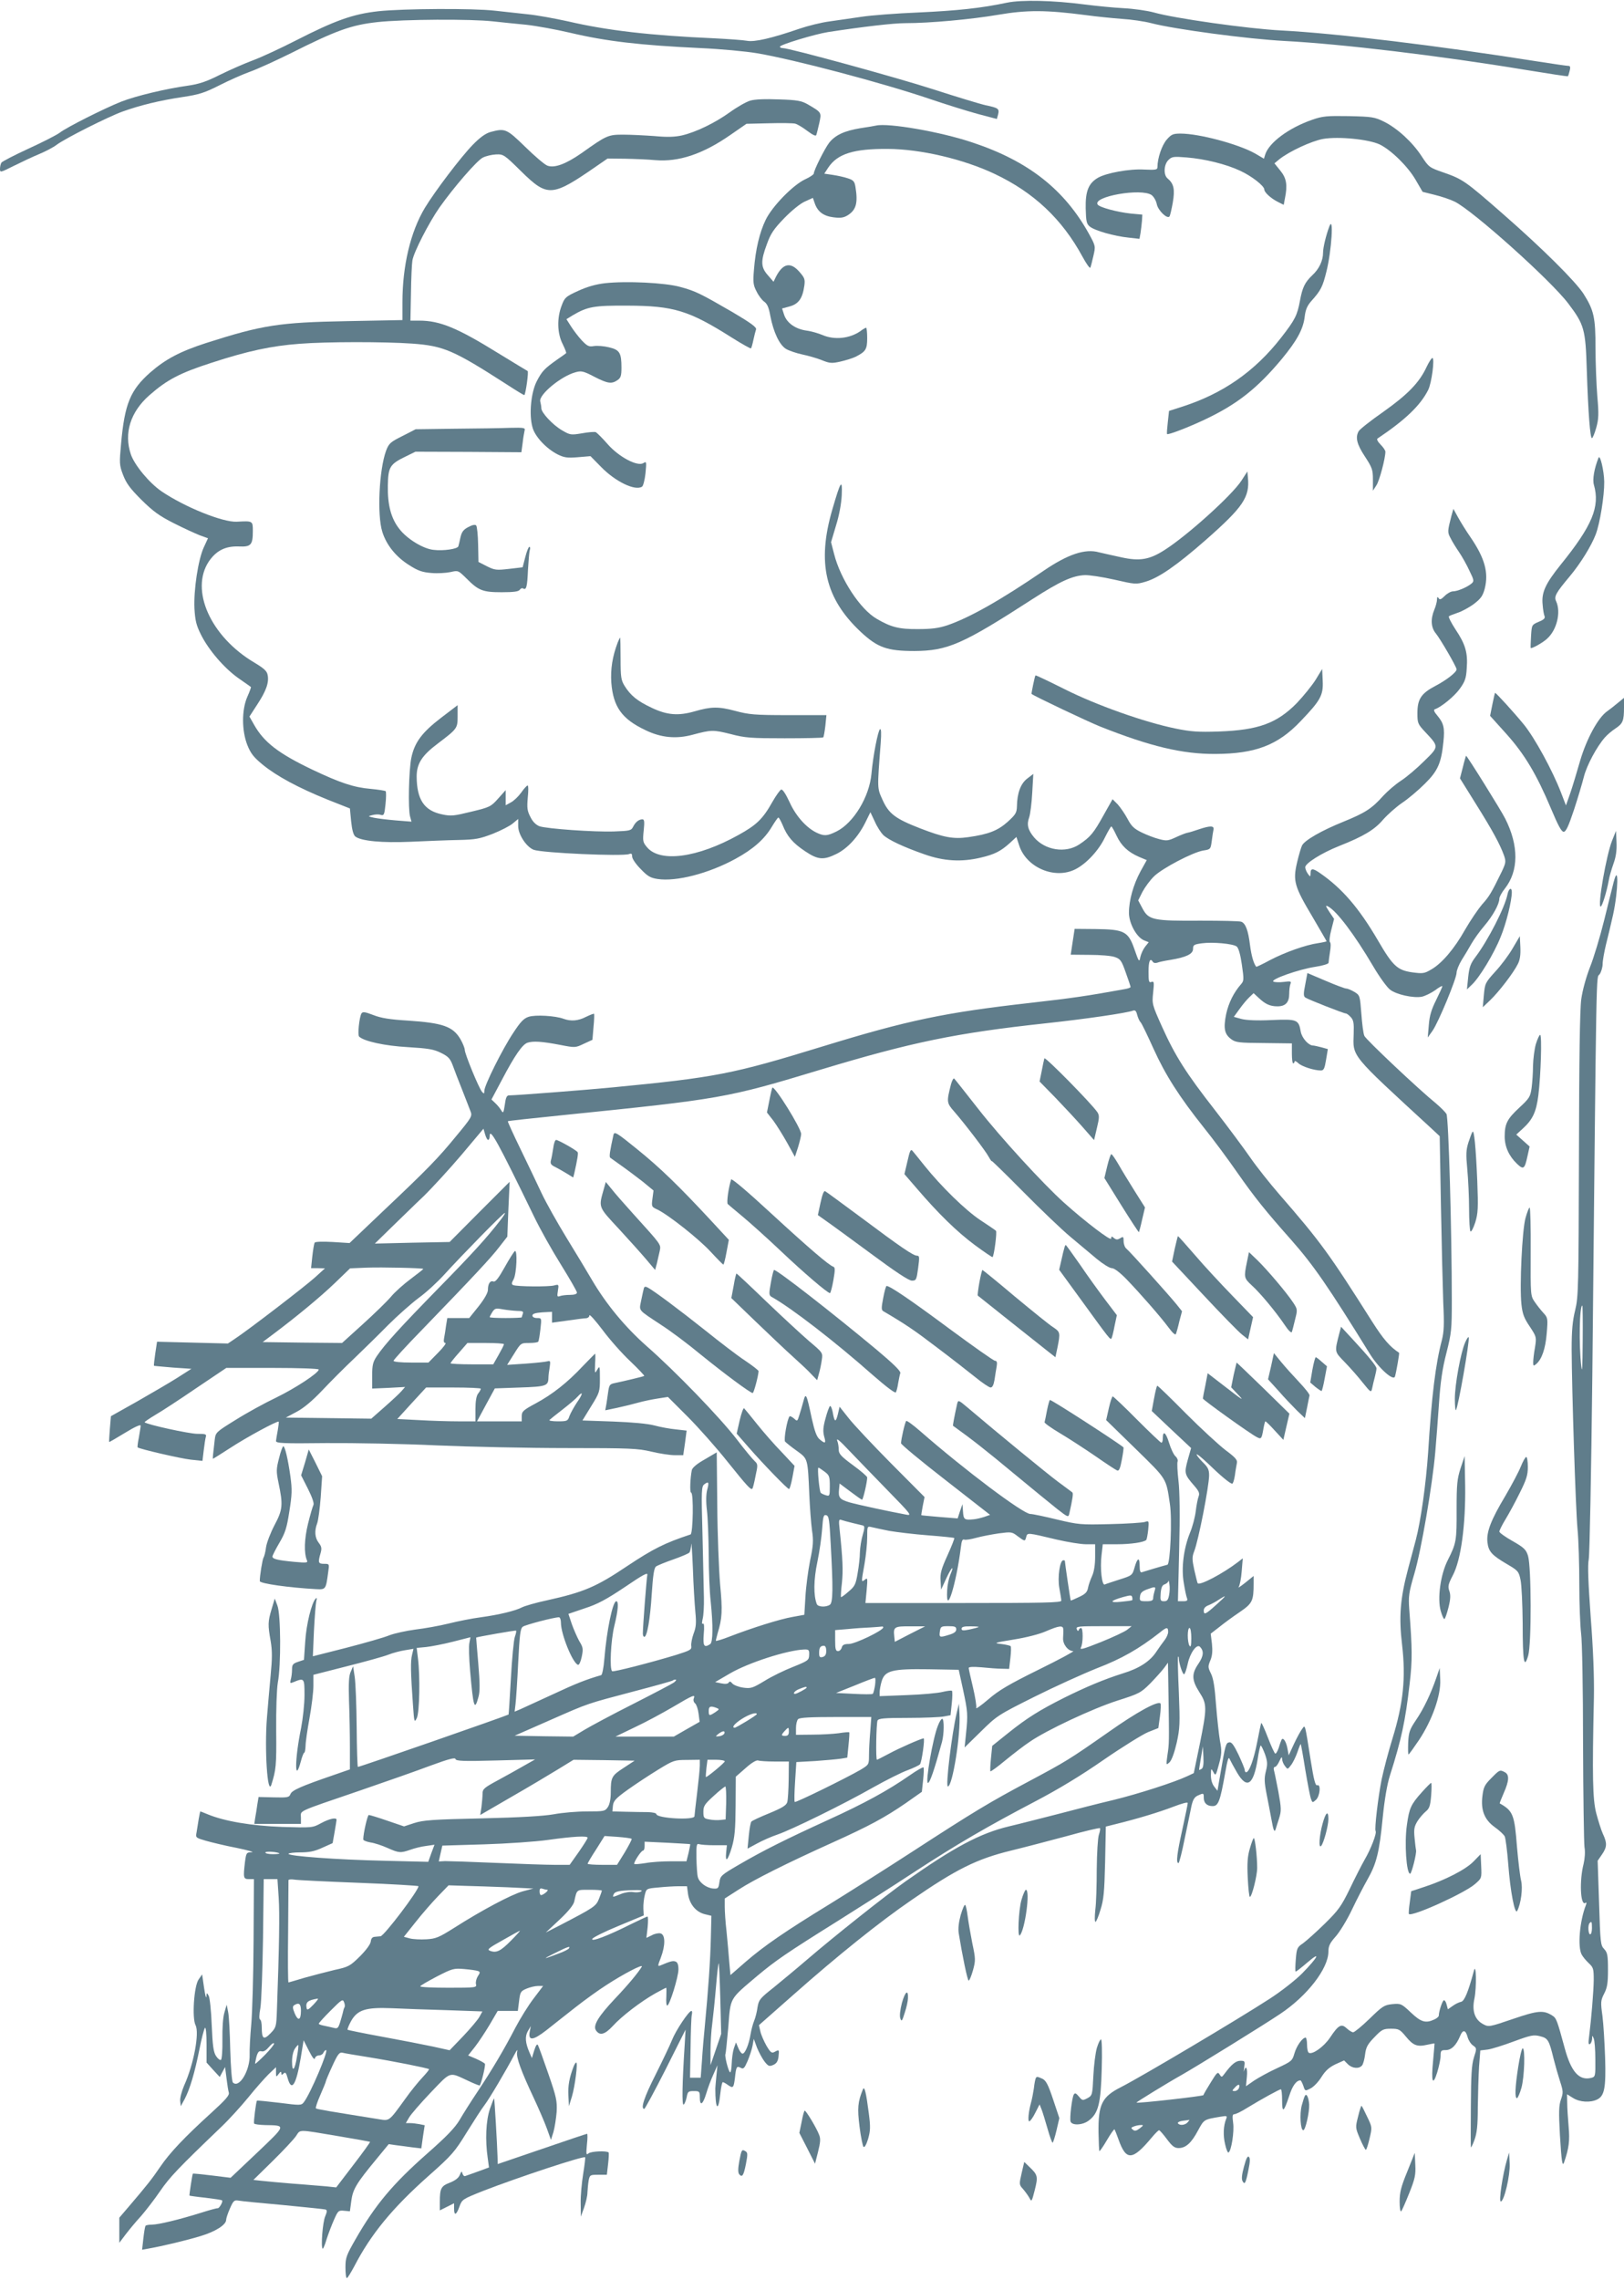 <?xml version="1.0" standalone="no"?>
<!DOCTYPE svg PUBLIC "-//W3C//DTD SVG 20010904//EN"
 "http://www.w3.org/TR/2001/REC-SVG-20010904/DTD/svg10.dtd">
<svg version="1.0" xmlns="http://www.w3.org/2000/svg"
 width="912pt" height="1280pt" viewBox="0 0 912 1280"
 preserveAspectRatio="xMidYMid meet">
<g transform="translate(0,1280) scale(0.1,-0.1)"
fill="#607d8b" stroke="none">
<path d="M5655 12785 c-145 -31 -281 -45 -497 -55 -123 -5 -266 -16 -318 -24
-52 -8 -133 -19 -180 -26 -47 -6 -123 -25 -170 -41 -157 -54 -252 -76 -295
-68 -22 4 -105 10 -185 14 -360 16 -601 44 -820 95 -73 16 -175 35 -228 40
-54 6 -136 15 -183 20 -121 14 -512 12 -654 -3 -143 -16 -242 -51 -465 -165
-80 -41 -185 -90 -235 -109 -49 -18 -135 -56 -190 -83 -77 -39 -118 -52 -180
-61 -122 -17 -291 -57 -375 -90 -95 -38 -305 -143 -346 -175 -18 -13 -96 -53
-175 -89 -78 -36 -146 -71 -151 -78 -4 -6 -8 -22 -8 -35 0 -22 2 -21 78 17 42
21 106 51 142 66 36 15 80 38 98 52 48 36 288 157 371 187 101 36 209 62 335
81 93 14 123 23 208 66 55 28 132 62 171 76 40 14 143 61 230 104 256 129 341
159 487 175 146 16 526 18 649 4 47 -5 131 -14 186 -19 55 -6 166 -26 247 -45
203 -48 392 -70 733 -86 110 -5 253 -18 317 -29 207 -35 703 -166 968 -256 91
-31 213 -69 272 -85 l106 -28 7 25 c8 33 2 37 -69 52 -32 7 -163 47 -290 88
-210 68 -813 233 -850 233 -9 0 -16 3 -16 8 0 11 195 70 270 82 196 30 366 50
434 50 138 0 368 21 521 47 164 28 271 27 494 -2 58 -8 149 -17 201 -21 52 -3
127 -14 165 -24 130 -34 541 -89 750 -100 321 -17 871 -83 1344 -161 134 -22
245 -39 246 -37 2 2 6 15 10 31 5 19 3 27 -6 27 -8 0 -86 11 -174 25 -555 88
-1130 158 -1440 174 -190 10 -599 68 -715 101 -36 10 -112 21 -170 24 -58 3
-157 13 -220 21 -176 23 -352 27 -435 10z"/>
<path d="M4213 12235 c-23 -7 -74 -36 -114 -65 -82 -59 -188 -111 -268 -130
-40 -9 -82 -11 -155 -4 -56 4 -135 8 -177 8 -84 0 -93 -4 -232 -103 -89 -62
-153 -86 -193 -71 -16 6 -72 54 -125 106 -104 101 -112 105 -194 83 -28 -8
-58 -29 -100 -72 -68 -70 -212 -260 -269 -354 -81 -135 -126 -326 -126 -530
l0 -100 -312 -6 c-381 -7 -475 -22 -791 -123 -145 -47 -227 -90 -313 -165
-112 -99 -144 -176 -164 -400 -10 -109 -10 -120 11 -175 18 -47 38 -75 103
-140 66 -65 100 -90 181 -131 55 -28 121 -58 146 -68 l47 -17 -24 -52 c-31
-68 -57 -238 -52 -343 4 -66 10 -93 36 -145 43 -87 131 -189 210 -245 37 -26
69 -48 71 -50 2 -1 -7 -26 -20 -55 -32 -73 -32 -189 0 -271 19 -47 35 -68 86
-110 78 -64 200 -130 366 -197 l124 -49 7 -73 c5 -48 13 -77 24 -85 34 -25
149 -36 310 -29 88 4 209 9 269 10 97 2 120 7 193 35 45 18 96 44 112 58 l30
25 0 -40 c0 -47 46 -117 87 -133 48 -18 500 -38 536 -24 13 5 17 2 17 -14 0
-12 21 -43 48 -70 39 -41 55 -50 95 -56 105 -16 287 31 437 113 99 54 163 110
205 181 17 28 33 51 36 51 4 0 14 -19 24 -42 25 -63 57 -101 126 -147 73 -49
104 -51 177 -15 62 31 121 95 161 175 l29 59 25 -53 c13 -30 35 -63 47 -75 30
-28 113 -67 230 -108 109 -39 209 -45 318 -19 77 18 112 36 162 81 l38 35 16
-49 c41 -124 201 -191 316 -132 61 31 130 105 165 178 17 34 33 62 36 62 3 0
16 -23 29 -51 27 -58 65 -93 127 -120 l43 -18 -35 -63 c-40 -74 -65 -162 -65
-233 0 -60 44 -139 86 -155 l25 -10 -20 -25 c-11 -14 -23 -40 -27 -58 -6 -31
-8 -29 -33 43 -35 101 -57 112 -219 114 l-117 1 -11 -72 -11 -73 106 -1 c58 0
122 -5 141 -12 32 -11 38 -19 62 -87 15 -41 27 -78 27 -81 1 -4 -14 -9 -31
-12 -214 -39 -298 -51 -527 -77 -488 -55 -692 -98 -1171 -245 -508 -156 -600
-174 -1180 -230 -142 -14 -543 -45 -582 -45 -12 0 -18 -13 -23 -52 -7 -46 -9
-50 -19 -34 -6 11 -21 30 -34 42 l-22 21 58 109 c73 139 116 201 145 210 32
10 80 7 180 -12 87 -17 88 -17 136 6 l48 22 6 71 c4 39 5 73 3 75 -2 2 -22 -6
-45 -17 -44 -23 -85 -26 -126 -11 -45 17 -159 24 -197 11 -27 -9 -45 -28 -85
-89 -61 -91 -163 -296 -163 -326 0 -18 -2 -18 -13 -6 -17 19 -97 213 -97 236
0 9 -11 37 -25 61 -42 70 -98 90 -295 103 -100 6 -150 14 -193 31 -47 18 -60
20 -67 9 -12 -20 -23 -121 -13 -130 27 -26 144 -52 273 -59 115 -7 146 -12
186 -32 41 -20 52 -32 66 -69 9 -25 33 -88 54 -140 20 -52 42 -107 47 -121 10
-25 4 -35 -79 -135 -103 -126 -160 -185 -415 -426 l-186 -177 -95 6 c-57 3
-98 2 -101 -4 -3 -5 -9 -40 -13 -76 l-7 -67 39 0 39 -1 -55 -50 c-55 -50 -374
-295 -450 -345 l-40 -27 -199 5 -199 5 -10 -66 c-5 -36 -9 -67 -7 -69 1 -1 49
-5 106 -10 l104 -7 -80 -51 c-44 -28 -146 -87 -226 -133 l-146 -82 -6 -71 c-3
-40 -5 -73 -4 -74 1 -1 41 22 90 52 52 32 87 48 87 40 0 -7 -5 -37 -10 -66 -6
-29 -9 -55 -7 -56 9 -9 242 -63 298 -69 l66 -7 7 58 c4 33 9 67 12 77 5 15 -2
17 -49 17 -44 0 -283 52 -295 65 -2 1 25 20 60 41 35 20 139 88 231 151 l168
113 259 0 c148 0 260 -4 260 -9 0 -19 -131 -105 -240 -158 -63 -30 -165 -86
-227 -125 -110 -68 -112 -70 -117 -111 -10 -83 -12 -107 -10 -107 2 0 45 27
96 60 93 61 267 155 273 148 2 -1 -1 -23 -5 -48 -5 -25 -9 -52 -10 -60 0 -13
37 -15 282 -12 156 1 435 -4 621 -13 186 -8 514 -15 730 -15 357 0 399 -2 475
-20 46 -11 105 -20 131 -20 l48 0 10 69 9 69 -61 7 c-33 3 -87 13 -120 22 -38
10 -124 18 -232 22 l-172 6 49 80 c48 77 49 83 49 155 0 71 -1 74 -15 50 -14
-24 -14 -22 -12 33 2 31 2 57 0 57 -1 0 -32 -32 -69 -70 -86 -92 -171 -159
-266 -210 -69 -37 -77 -45 -77 -71 l0 -29 -125 0 -126 0 50 93 50 92 141 5
c148 5 159 9 160 55 0 11 3 37 7 59 5 34 4 38 -13 33 -10 -3 -66 -9 -122 -13
l-104 -7 39 62 c38 61 38 61 85 61 26 0 49 3 51 8 3 4 8 35 12 70 7 62 7 62
-19 62 -16 0 -26 6 -26 14 0 10 16 15 55 18 l55 3 0 -31 0 -30 88 12 c48 7 95
13 105 13 9 1 17 8 17 16 0 9 33 -28 74 -82 40 -54 110 -133 156 -176 45 -43
80 -80 78 -82 -3 -3 -112 -29 -165 -40 -29 -6 -32 -10 -38 -53 -4 -26 -8 -59
-11 -73 l-5 -27 67 14 c37 8 90 21 118 29 28 8 77 18 109 23 l58 9 111 -111
c61 -61 162 -175 224 -253 110 -137 131 -160 139 -151 3 2 11 34 18 71 14 63
13 67 -5 84 -11 10 -57 65 -101 123 -95 123 -343 380 -505 522 -122 108 -227
235 -307 371 -26 45 -91 152 -143 237 -52 85 -115 197 -140 250 -24 52 -78
164 -119 249 -41 84 -73 155 -71 156 2 2 140 17 308 34 892 91 918 95 1447
255 514 155 760 206 1268 261 223 24 455 58 488 71 12 4 18 -2 23 -23 4 -15
12 -35 20 -43 7 -8 39 -75 72 -148 67 -148 145 -270 282 -442 51 -63 137 -179
191 -257 95 -136 158 -214 300 -374 127 -144 208 -262 443 -642 50 -80 132
-153 140 -125 7 23 26 131 23 133 -52 34 -88 76 -150 173 -243 384 -290 449
-523 717 -53 61 -126 153 -162 205 -36 52 -125 172 -198 266 -164 210 -224
305 -298 469 -56 125 -57 128 -50 193 6 58 5 64 -10 59 -14 -6 -16 3 -16 58 0
60 9 80 25 54 4 -6 14 -7 24 -4 9 4 42 11 75 16 89 15 126 33 126 62 0 22 6
25 50 31 60 8 174 -2 195 -18 10 -7 21 -45 29 -101 12 -83 12 -92 -4 -110 -42
-48 -70 -105 -84 -168 -16 -80 -10 -113 28 -141 25 -19 43 -21 184 -22 l157
-2 0 -56 c0 -31 3 -56 7 -56 5 0 8 5 8 10 0 6 9 2 21 -9 20 -19 89 -41 127
-41 16 0 21 11 29 60 l10 60 -36 10 c-20 5 -41 10 -47 10 -25 0 -62 41 -69 77
-12 69 -20 72 -163 66 -83 -4 -142 -1 -170 6 l-43 12 32 44 c17 24 42 54 55
66 l24 23 28 -26 c38 -36 65 -48 106 -48 45 0 66 22 66 70 0 21 3 46 7 56 6
15 1 16 -38 11 -24 -3 -50 -2 -58 2 -18 12 143 69 236 83 40 6 73 16 74 22 0
6 4 34 8 61 5 28 5 52 0 55 -5 4 -2 34 7 68 l16 63 -27 40 c-21 33 -23 38 -7
30 49 -26 148 -157 253 -335 35 -60 78 -119 95 -132 35 -28 132 -49 179 -40
18 4 51 20 74 36 22 17 41 27 41 23 0 -5 -16 -39 -35 -78 -26 -52 -37 -87 -41
-140 l-6 -70 27 38 c33 47 135 293 135 326 0 13 13 45 28 70 16 25 41 67 55
92 15 26 47 71 72 100 48 56 85 123 85 153 0 10 14 36 31 57 78 99 79 241 2
393 -21 43 -216 356 -220 353 -1 -2 -10 -31 -18 -65 l-16 -62 89 -143 c94
-150 135 -226 158 -289 12 -35 11 -42 -12 -91 -59 -121 -71 -141 -111 -185
-22 -26 -65 -89 -95 -141 -60 -107 -131 -191 -192 -225 -37 -22 -47 -23 -106
-15 -82 12 -108 35 -191 178 -108 185 -203 294 -326 379 -40 28 -53 28 -53 0
-1 -22 -1 -23 -15 -4 -8 11 -15 28 -15 37 0 22 92 80 190 119 139 55 200 92
248 149 26 29 73 71 107 94 33 22 90 70 127 107 73 72 92 116 104 235 8 77 2
104 -33 146 -19 22 -24 34 -15 37 36 12 110 73 140 115 29 40 36 59 39 115 7
87 -8 136 -63 218 -24 37 -41 70 -37 74 5 4 27 12 50 20 22 7 63 29 90 49 39
30 50 45 61 86 23 90 0 172 -80 289 -23 33 -54 83 -69 110 l-27 49 -11 -39
c-22 -86 -23 -92 -5 -125 9 -19 31 -54 48 -79 17 -25 43 -71 58 -104 27 -55
27 -59 11 -73 -26 -21 -79 -43 -103 -43 -12 0 -33 -12 -47 -26 -20 -20 -28
-23 -34 -12 -6 9 -9 7 -9 -8 0 -12 -7 -38 -15 -57 -22 -53 -19 -101 9 -134 25
-31 116 -187 116 -201 0 -16 -56 -60 -119 -93 -80 -42 -101 -74 -101 -153 0
-56 2 -61 44 -106 78 -83 78 -81 -6 -163 -40 -40 -99 -90 -130 -110 -31 -20
-76 -59 -100 -85 -64 -72 -102 -96 -225 -146 -119 -48 -216 -103 -231 -133 -5
-10 -18 -53 -28 -96 -24 -103 -15 -134 87 -305 43 -74 79 -135 79 -137 0 -1
-21 -6 -47 -10 -71 -10 -188 -52 -272 -96 -40 -22 -75 -38 -76 -37 -15 19 -27
61 -35 121 -10 83 -25 123 -49 132 -9 4 -112 6 -229 6 -265 -2 -291 4 -325 67
l-25 47 24 48 c14 26 43 66 66 88 47 45 216 134 276 144 40 6 41 8 47 53 3 26
8 55 10 65 4 22 -19 22 -82 1 -26 -9 -55 -18 -63 -19 -8 -1 -37 -12 -65 -25
-45 -21 -54 -22 -95 -11 -25 6 -69 23 -98 37 -43 21 -58 35 -80 77 -15 28 -40
64 -55 81 l-29 29 -50 -89 c-56 -101 -74 -123 -137 -165 -77 -51 -192 -33
-254 40 -35 42 -42 72 -27 113 6 18 14 80 17 138 l6 105 -34 -26 c-37 -28 -57
-82 -58 -156 -1 -36 -7 -46 -52 -87 -55 -49 -107 -70 -221 -86 -84 -12 -138
-2 -272 50 -139 54 -175 82 -210 160 -30 67 -30 57 -10 319 4 55 3 81 -4 77
-11 -7 -39 -149 -48 -251 -12 -129 -100 -275 -196 -323 -53 -26 -69 -27 -112
-7 -58 28 -117 94 -152 172 -21 45 -39 73 -47 70 -6 -2 -28 -32 -48 -67 -55
-98 -89 -131 -192 -188 -230 -128 -440 -156 -513 -69 -24 28 -25 36 -19 94 5
49 4 63 -7 63 -20 0 -39 -15 -52 -41 -11 -22 -18 -24 -106 -27 -115 -4 -377
15 -420 29 -20 8 -38 25 -51 52 -18 34 -20 51 -15 109 4 37 4 68 -1 68 -4 0
-21 -18 -36 -40 -16 -22 -42 -47 -58 -55 l-29 -16 0 43 0 42 -42 -47 c-41 -46
-47 -49 -151 -74 -98 -24 -114 -26 -165 -15 -100 21 -141 83 -142 212 0 72 29
118 118 185 111 84 112 86 112 155 l0 61 -93 -71 c-107 -82 -149 -138 -167
-225 -14 -69 -19 -286 -7 -329 l8 -29 -88 7 c-48 4 -104 11 -123 15 -35 8 -35
8 -8 15 15 4 36 5 46 1 18 -5 21 0 27 60 4 36 4 69 1 73 -4 3 -42 9 -84 13
-95 8 -172 34 -328 108 -190 91 -271 153 -327 252 l-26 46 44 68 c50 76 67
124 58 166 -4 22 -21 37 -76 70 -244 145 -361 406 -254 567 42 61 93 87 169
84 68 -3 78 9 78 87 0 57 0 57 -90 52 -79 -4 -292 82 -422 170 -69 47 -152
147 -173 208 -40 118 -3 238 104 332 99 87 171 125 351 183 200 65 332 94 493
106 153 12 474 12 632 1 177 -13 232 -37 529 -228 54 -35 99 -63 101 -61 8 11
25 133 18 135 -4 2 -78 47 -163 99 -231 143 -329 184 -445 184 l-50 0 3 152
c1 84 5 168 8 185 7 47 94 215 152 298 83 117 210 263 243 280 17 9 51 17 74
18 42 2 47 -1 142 -95 149 -146 173 -144 424 30 l61 42 97 -1 c53 -1 130 -4
171 -8 132 -11 267 34 421 141 l91 63 125 3 c69 2 135 1 148 -2 13 -3 44 -22
69 -41 31 -23 48 -31 50 -23 3 7 10 37 17 67 13 61 14 59 -66 106 -34 19 -58
24 -160 27 -79 3 -135 1 -162 -7z m-1472 -5835 c5 0 9 10 9 21 0 51 43 -27
249 -451 33 -69 101 -190 151 -270 49 -79 90 -150 90 -157 0 -8 -14 -13 -39
-13 -22 0 -47 -3 -57 -7 -15 -5 -16 -2 -11 30 6 36 5 37 -21 30 -28 -8 -208
-7 -230 2 -10 4 -10 11 3 34 16 32 22 166 6 157 -5 -4 -31 -44 -57 -91 -34
-61 -52 -84 -63 -80 -18 7 -31 -12 -31 -47 0 -16 -19 -50 -52 -92 l-53 -66
-61 0 -62 0 -7 -42 c-3 -24 -8 -55 -11 -70 -4 -19 -1 -28 7 -28 7 0 -11 -25
-41 -55 l-54 -55 -98 0 c-57 0 -98 4 -98 10 0 5 71 83 158 172 292 302 390
407 435 466 l46 59 6 154 7 154 -169 -169 -168 -169 -210 -4 -210 -5 90 88
c50 48 132 129 184 178 51 50 148 156 215 235 l121 144 9 -31 c5 -18 13 -32
17 -32z m68 -452 c-75 -97 -154 -184 -349 -383 -212 -217 -299 -312 -344 -379
-22 -33 -26 -50 -26 -110 l0 -72 93 4 92 5 -20 -23 c-11 -13 -54 -53 -95 -89
l-75 -66 -240 3 -240 3 60 32 c40 21 88 61 145 121 47 50 128 131 180 180 52
50 138 134 190 187 52 52 129 120 170 151 42 30 107 90 145 132 100 110 331
346 340 346 4 0 -8 -19 -26 -42z m-432 -272 c2 -1 -30 -26 -70 -56 -39 -29
-90 -74 -112 -101 -22 -26 -93 -95 -157 -153 l-117 -106 -223 2 -223 3 60 45
c128 96 264 208 346 287 l85 82 95 4 c82 3 310 -2 316 -7z m527 -236 c31 0 37
-3 32 -16 -3 -9 -6 -18 -6 -20 0 -2 -40 -4 -90 -4 -49 0 -90 2 -90 5 0 3 7 16
15 29 14 21 20 22 58 15 23 -4 59 -8 81 -9z m-74 -187 c0 -5 -14 -32 -30 -60
l-30 -53 -120 0 c-66 0 -120 3 -120 6 0 3 21 30 48 60 l47 54 103 0 c56 0 102
-3 102 -7z m-130 -250 c0 -5 -7 -17 -15 -27 -10 -13 -15 -44 -15 -88 l0 -68
-98 0 c-55 0 -153 3 -220 7 l-121 6 81 89 81 88 153 0 c85 0 154 -3 154 -7z
m540 -77 c-17 -26 -36 -60 -42 -76 -9 -28 -13 -30 -66 -30 -31 0 -52 4 -46 8
5 5 38 31 74 59 36 28 74 60 84 72 32 35 30 15 -4 -33z"/>
<path d="M7370 12128 c-133 -46 -244 -129 -265 -196 l-7 -23 -51 30 c-93 52
-313 111 -417 111 -42 0 -52 -4 -78 -34 -27 -31 -52 -104 -52 -154 0 -15 -9
-17 -74 -14 -83 5 -213 -19 -260 -46 -53 -31 -71 -75 -69 -172 2 -74 5 -87 23
-102 28 -23 138 -54 217 -62 l62 -7 6 33 c3 18 6 49 8 68 l2 35 -65 6 c-75 8
-177 35 -186 51 -28 45 245 93 303 53 12 -9 25 -31 29 -50 6 -35 57 -85 71
-71 4 4 12 39 19 78 13 76 6 107 -30 137 -23 20 -20 77 5 102 20 20 29 21 103
15 101 -8 223 -38 301 -75 65 -30 135 -85 135 -105 0 -16 37 -50 77 -70 l32
-16 7 37 c15 74 9 112 -26 155 l-33 41 29 24 c56 44 179 101 244 113 87 15
256 -2 318 -31 65 -32 158 -123 202 -199 l39 -67 68 -17 c37 -9 88 -26 112
-38 101 -49 540 -442 638 -572 90 -119 97 -144 104 -373 8 -244 19 -383 29
-383 4 0 15 26 24 58 14 50 15 77 6 178 -5 65 -10 187 -10 271 0 171 -9 211
-67 303 -46 71 -231 255 -453 449 -210 184 -226 195 -332 232 -81 28 -84 30
-124 91 -51 79 -137 158 -212 195 -53 26 -67 28 -197 31 -124 2 -147 0 -205
-20z"/>
<path d="M4920 12095 c-8 -2 -49 -9 -90 -15 -90 -15 -140 -39 -174 -82 -25
-33 -86 -154 -86 -173 -1 -5 -22 -20 -49 -32 -68 -32 -184 -151 -221 -227 -34
-70 -57 -165 -66 -281 -6 -70 -4 -86 15 -122 11 -23 31 -49 43 -57 17 -12 26
-34 34 -80 18 -92 51 -162 88 -185 17 -10 58 -24 91 -31 33 -7 83 -21 110 -32
44 -18 56 -19 105 -8 30 7 69 19 85 27 57 29 65 42 65 105 0 32 -3 58 -6 58
-3 0 -18 -8 -32 -19 -60 -42 -146 -51 -213 -22 -24 10 -65 22 -91 25 -61 9
-108 42 -124 87 l-12 37 44 12 c49 14 71 45 81 116 5 36 1 45 -27 77 -50 58
-93 49 -132 -26 l-14 -29 -32 37 c-40 45 -41 79 -5 175 21 59 39 85 98 146 41
42 90 82 116 93 l44 20 10 -29 c16 -48 49 -73 105 -80 39 -5 57 -3 80 11 48
30 59 69 44 160 -5 31 -12 38 -43 48 -20 7 -58 15 -84 19 l-48 7 23 35 c52 77
142 105 333 104 185 -1 424 -57 600 -140 220 -104 379 -253 494 -465 21 -39
41 -67 44 -62 2 4 10 33 17 65 13 56 13 56 -24 124 -138 250 -341 410 -655
514 -177 60 -473 111 -541 95z"/>
<path d="M7465 11528 c-19 -51 -35 -118 -35 -146 0 -45 -22 -92 -60 -127 -42
-40 -56 -68 -70 -145 -15 -80 -27 -105 -105 -205 -148 -190 -326 -314 -555
-388 l-75 -24 -7 -64 c-4 -35 -6 -64 -4 -66 6 -6 120 38 211 81 182 86 294
174 432 339 86 104 122 169 130 240 5 40 14 61 39 89 52 58 62 79 83 164 29
115 42 322 16 252z"/>
<path d="M3398 11210 c-52 -6 -101 -20 -151 -43 -70 -32 -76 -37 -93 -83 -27
-70 -25 -156 6 -216 13 -27 22 -49 19 -51 -2 -2 -24 -18 -49 -35 -72 -51 -86
-65 -116 -123 -32 -63 -44 -185 -24 -257 13 -52 77 -120 141 -153 37 -18 53
-21 114 -16 l71 6 60 -61 c80 -82 191 -136 230 -110 6 4 15 38 19 75 6 65 6
68 -12 57 -33 -21 -139 35 -202 108 -29 33 -59 63 -66 66 -7 2 -42 0 -78 -7
-61 -10 -66 -9 -109 16 -53 30 -118 100 -118 125 0 9 -3 26 -6 38 -10 37 116
142 198 164 32 9 44 7 105 -25 76 -39 98 -42 131 -19 18 12 22 25 22 69 0 84
-10 101 -70 115 -28 7 -66 10 -85 7 -28 -5 -37 0 -67 31 -19 20 -46 56 -61 79
l-26 41 34 21 c85 50 120 56 310 55 258 -1 344 -27 584 -179 57 -36 106 -63
108 -61 3 2 9 24 14 48 5 24 12 50 15 59 3 12 -30 36 -133 97 -180 104 -207
118 -293 141 -85 24 -304 34 -422 21z"/>
<path d="M8012 10741 c-40 -87 -104 -154 -242 -252 -72 -50 -135 -100 -140
-110 -20 -35 -10 -74 35 -142 41 -63 45 -74 45 -130 l0 -62 20 31 c17 26 50
151 50 188 0 7 -12 25 -27 40 -16 16 -23 30 -17 34 155 104 240 185 284 272
20 39 38 180 24 180 -5 0 -19 -22 -32 -49z"/>
<path d="M2555 10393 l-221 -3 -74 -38 c-68 -34 -76 -41 -92 -83 -39 -107 -51
-360 -21 -455 23 -74 77 -141 151 -187 50 -32 74 -40 125 -44 34 -3 82 0 106
5 44 10 44 10 89 -34 69 -70 93 -79 200 -79 68 0 95 4 101 14 5 7 13 11 19 7
18 -11 23 11 27 105 3 50 7 100 10 110 4 10 2 19 -2 19 -5 0 -15 -26 -23 -57
l-15 -58 -77 -9 c-70 -8 -80 -7 -124 15 l-47 24 -2 98 c-1 53 -6 102 -11 107
-6 6 -22 3 -44 -9 -27 -14 -37 -27 -44 -57 -4 -21 -10 -44 -12 -51 -4 -15 -83
-27 -140 -20 -58 6 -149 62 -191 117 -47 59 -67 136 -65 244 2 104 11 120 100
163 l55 27 298 -1 297 -2 7 52 c3 29 9 60 11 70 5 15 -3 17 -83 15 -48 -2
-187 -4 -308 -5z"/>
<path d="M8977 10230 c-24 -60 -35 -122 -26 -152 35 -123 -9 -229 -187 -449
-85 -106 -108 -155 -101 -223 2 -28 7 -58 11 -66 4 -11 -5 -20 -33 -31 -39
-17 -39 -17 -43 -80 -2 -35 -3 -65 -2 -67 4 -6 69 30 92 52 55 49 79 149 51
210 -13 27 -2 47 77 141 60 72 120 169 145 234 24 62 49 219 48 296 -1 61 -23
156 -32 135z"/>
<path d="M6972 10102 c-53 -82 -302 -307 -432 -390 -84 -54 -139 -64 -243 -41
-47 10 -103 23 -125 28 -78 22 -175 -11 -309 -102 -243 -166 -418 -265 -544
-308 -49 -16 -88 -21 -164 -21 -106 -1 -152 11 -232 58 -92 53 -203 222 -239
364 l-17 66 28 94 c18 57 30 125 32 170 4 96 -6 81 -53 -81 -87 -299 -40 -499
159 -686 95 -89 149 -108 302 -108 186 1 270 37 664 292 152 98 223 131 293
134 23 1 98 -10 164 -25 119 -27 123 -28 177 -12 75 22 176 92 339 235 210
185 247 240 236 350 l-3 34 -33 -51z"/>
<path d="M3469 9193 c-30 -79 -41 -150 -36 -226 11 -136 59 -204 193 -267 87
-42 172 -50 264 -25 105 28 115 28 212 4 83 -22 115 -24 305 -24 116 0 213 2
216 5 3 3 8 32 12 65 l6 60 -213 0 c-191 0 -222 3 -300 24 -94 25 -135 24
-228 -3 -91 -26 -154 -21 -240 20 -81 38 -119 69 -153 124 -19 31 -22 49 -22
152 0 65 -1 118 -3 118 -1 0 -7 -12 -13 -27z"/>
<path d="M7388 8983 c-21 -33 -68 -91 -105 -130 -112 -114 -216 -152 -438
-160 -117 -4 -157 -1 -245 17 -175 36 -443 131 -622 221 -88 44 -161 79 -163
77 -4 -4 -24 -102 -22 -104 16 -13 313 -154 385 -183 282 -112 463 -155 647
-154 225 1 351 49 479 184 111 116 128 145 124 226 l-3 67 -37 -61z"/>
<path d="M8381 8846 l-13 -65 91 -101 c103 -115 170 -227 252 -422 39 -93 58
-128 70 -128 13 0 27 30 58 123 22 67 47 151 56 187 16 63 72 168 118 220 12
14 39 37 59 50 42 28 48 43 48 119 l0 53 -34 -28 c-19 -16 -46 -37 -60 -47
-51 -35 -116 -155 -152 -277 -18 -63 -43 -146 -56 -184 l-24 -68 -28 73 c-48
124 -147 306 -209 382 -54 66 -155 177 -161 177 -1 0 -8 -29 -15 -64z"/>
<path d="M9053 8080 c-32 -80 -83 -370 -64 -370 8 0 34 83 46 150 3 19 15 60
26 91 14 39 19 74 17 120 l-3 64 -22 -55z"/>
<path d="M9062 7848 c-6 -24 -30 -119 -53 -213 -23 -93 -59 -213 -80 -265 -22
-57 -42 -129 -49 -180 -8 -58 -12 -339 -13 -875 -2 -743 -3 -795 -21 -870 -15
-60 -20 -115 -20 -220 1 -224 22 -890 33 -1010 6 -60 10 -200 10 -310 0 -110
5 -234 10 -275 6 -42 11 -311 11 -615 1 -297 5 -560 8 -585 5 -27 2 -65 -5
-95 -24 -93 -18 -235 9 -219 8 5 9 1 4 -12 -35 -89 -47 -234 -24 -277 6 -12
24 -34 40 -49 26 -24 28 -32 28 -95 -1 -65 -13 -213 -26 -317 -5 -36 -4 -47 5
-42 6 4 11 17 12 29 0 21 1 21 9 2 5 -11 9 -64 9 -117 1 -95 0 -98 -23 -104
-68 -17 -113 34 -149 167 -43 158 -47 169 -70 183 -49 31 -80 29 -220 -19
-132 -45 -137 -46 -167 -30 -48 25 -65 75 -50 144 13 65 10 207 -3 156 -32
-119 -53 -170 -72 -174 -11 -2 -32 -12 -47 -23 l-27 -19 -7 26 c-3 14 -10 25
-15 25 -8 0 -29 -62 -29 -86 0 -6 -11 -16 -25 -22 -49 -23 -75 -15 -132 39
-53 50 -56 51 -104 47 -46 -5 -55 -11 -128 -82 -43 -42 -85 -76 -92 -76 -7 0
-23 10 -36 22 -30 28 -46 20 -94 -52 -35 -52 -99 -97 -119 -85 -6 3 -10 24
-10 46 0 21 -4 39 -8 39 -18 0 -51 -47 -63 -89 -12 -42 -17 -45 -96 -82 -46
-21 -104 -53 -130 -70 l-46 -32 5 52 c5 49 -5 70 -16 34 -2 -10 -2 -1 1 20 5
35 4 37 -21 37 -26 0 -50 -20 -88 -71 -17 -23 -18 -23 -29 -6 -10 17 -15 12
-50 -45 -21 -34 -40 -66 -41 -71 -3 -6 -368 -47 -376 -42 -3 2 176 112 253
155 83 47 462 281 554 343 152 101 271 255 271 350 0 31 8 48 41 85 23 26 64
93 91 150 27 57 67 134 88 171 50 88 66 151 85 346 10 101 25 188 40 235 65
204 87 306 111 515 16 135 15 196 -2 420 -5 72 -3 92 29 201 38 128 101 496
117 680 5 60 15 183 21 274 8 121 19 197 42 285 28 111 30 133 30 290 0 389
-18 1030 -30 1051 -7 11 -34 38 -60 60 -94 76 -391 356 -401 378 -6 13 -13 69
-17 125 -8 101 -8 103 -39 122 -17 10 -38 19 -46 19 -8 0 -61 20 -117 44
l-101 43 -12 -64 c-11 -54 -10 -67 1 -74 19 -12 215 -89 227 -89 5 0 17 -9 28
-21 15 -16 18 -34 16 -91 -4 -134 -24 -110 438 -535 l45 -42 7 -393 c4 -216
10 -460 13 -543 6 -121 4 -162 -8 -210 -35 -132 -57 -309 -77 -630 -12 -176
-41 -383 -69 -490 -10 -38 -30 -113 -44 -165 -44 -166 -52 -268 -33 -427 21
-183 7 -325 -54 -523 -23 -74 -50 -178 -61 -230 -20 -101 -41 -279 -34 -290 8
-12 -27 -102 -61 -160 -17 -30 -55 -104 -84 -165 -48 -98 -63 -119 -140 -195
-48 -47 -103 -96 -122 -110 -33 -22 -36 -28 -41 -89 -3 -36 -4 -68 -1 -70 2
-2 31 21 65 50 80 69 62 32 -29 -61 -38 -38 -117 -100 -182 -142 -182 -118
-721 -438 -835 -496 -107 -54 -128 -97 -126 -255 1 -55 3 -102 5 -104 2 -2 21
25 42 61 21 36 40 63 43 61 2 -3 12 -28 22 -56 43 -122 78 -120 186 9 19 23
38 42 42 42 4 0 24 -23 44 -50 30 -40 43 -50 66 -50 40 0 72 29 109 99 34 62
31 61 126 77 36 6 39 5 32 -12 -16 -39 -18 -94 -6 -143 6 -28 15 -49 19 -46
16 9 33 118 26 166 -5 39 -4 49 7 49 8 0 41 16 74 37 77 47 177 102 187 103 4
0 7 -28 7 -62 0 -74 9 -68 40 25 18 57 40 87 63 87 3 0 10 -14 16 -30 10 -31
10 -31 41 -15 18 9 45 38 61 64 22 35 43 54 78 71 l49 22 21 -21 c24 -24 63
-28 80 -7 6 7 14 35 17 62 5 40 14 57 52 96 42 44 50 48 93 48 44 0 50 -3 84
-44 41 -50 63 -59 120 -46 22 5 40 8 41 7 0 -1 -3 -44 -8 -96 -12 -119 -2
-147 23 -66 10 33 19 75 19 93 0 29 3 32 29 32 32 0 59 27 81 80 15 37 31 34
42 -8 5 -17 18 -38 30 -46 21 -15 22 -16 5 -68 -13 -42 -16 -99 -17 -273 -1
-121 -1 -224 0 -230 1 -5 10 13 20 40 14 39 19 80 19 186 1 75 4 177 7 226 l7
91 41 5 c23 3 89 24 148 46 95 35 111 38 146 29 45 -11 51 -21 77 -128 9 -36
25 -92 36 -126 18 -55 18 -64 5 -101 -12 -34 -13 -70 -6 -198 9 -151 14 -184
24 -154 27 79 32 120 25 199 -4 47 -8 107 -8 133 l-1 49 34 -21 c38 -24 98
-27 136 -8 40 20 49 65 44 232 -3 83 -9 189 -15 236 -11 79 -10 88 10 127 17
33 21 59 21 133 0 81 -3 96 -21 116 -21 21 -22 36 -29 259 l-8 237 24 35 c29
42 30 64 5 117 -10 22 -26 74 -37 115 -20 78 -23 204 -13 650 2 115 -4 270
-18 451 -14 196 -18 290 -11 325 5 27 14 488 20 1024 24 2391 21 2233 41 2260
9 13 17 40 17 58 0 19 9 68 19 110 11 43 29 118 40 168 29 135 32 294 3 182z
m-174 -2580 c-1 -145 -3 -184 -8 -138 -14 121 -10 340 6 340 2 0 3 -91 2 -202z
m52 -3293 c0 -19 -4 -35 -10 -35 -11 0 -14 53 -3 63 11 12 13 8 13 -28z
m-1983 -900 c-4 -8 -14 -15 -23 -15 -16 0 -16 2 1 20 20 22 31 20 22 -5z
m-287 -190 c-14 -17 -46 -20 -55 -6 -3 5 9 12 27 14 18 2 35 5 37 5 2 1 -2 -5
-9 -13z m-270 -35 c-19 -14 -28 -16 -38 -7 -12 9 -11 12 5 18 10 4 27 8 38 8
18 1 18 -1 -5 -19z"/>
<path d="M8466 7780 c-14 -74 -111 -262 -180 -353 -28 -37 -35 -57 -41 -113
l-7 -69 26 25 c43 39 126 176 163 269 32 77 63 204 63 252 0 30 -17 22 -24
-11z"/>
<path d="M8495 7476 c-22 -38 -66 -97 -98 -131 -56 -62 -58 -66 -64 -132 l-6
-68 42 40 c47 45 130 152 155 203 12 23 16 52 14 95 l-3 61 -40 -68z"/>
<path d="M8625 6938 c-8 -28 -15 -83 -16 -122 0 -39 -4 -95 -8 -125 -7 -49
-13 -58 -69 -110 -68 -63 -82 -90 -82 -162 0 -57 24 -110 69 -153 37 -35 43
-30 59 43 l12 54 -37 33 -38 34 36 33 c56 51 76 93 88 187 14 112 21 340 10
340 -4 0 -15 -23 -24 -52z"/>
<path d="M5865 6858 c-2 -7 -9 -39 -15 -71 l-12 -59 89 -91 c49 -51 118 -125
153 -165 l64 -73 16 68 c14 57 14 71 3 88 -31 47 -294 314 -298 303z"/>
<path d="M5341 6714 c-26 -101 -25 -106 17 -154 60 -69 178 -223 195 -256 9
-16 16 -26 17 -23 0 3 80 -75 178 -174 97 -98 215 -211 262 -250 47 -39 113
-95 148 -124 35 -29 73 -53 86 -53 13 0 44 -23 82 -62 79 -82 191 -210 237
-272 23 -31 38 -44 41 -35 3 8 12 39 19 71 l15 56 -31 39 c-45 55 -261 296
-281 312 -9 7 -16 26 -16 42 0 26 -2 28 -19 17 -15 -9 -23 -9 -35 1 -13 11
-16 11 -16 -3 0 -16 -147 96 -265 202 -116 104 -358 368 -482 527 -69 88 -129
164 -134 169 -4 5 -12 -9 -18 -30z"/>
<path d="M4337 6693 c-2 -4 -10 -37 -17 -74 l-13 -65 36 -46 c19 -26 54 -82
78 -125 l43 -78 18 55 c9 30 17 63 17 73 1 31 -152 277 -162 260z"/>
<path d="M3445 6428 c-20 -91 -25 -122 -18 -128 4 -3 33 -24 63 -45 30 -21 83
-61 118 -88 l62 -51 -6 -46 c-6 -44 -5 -46 28 -61 62 -30 233 -165 299 -237
37 -40 69 -72 71 -72 3 0 11 31 18 70 l13 69 -99 107 c-180 194 -287 298 -416
402 -117 95 -128 101 -133 80z"/>
<path d="M8269 6445 c-4 -5 -14 -33 -23 -60 -13 -42 -14 -66 -6 -150 5 -55 10
-155 10 -222 0 -67 4 -124 8 -127 5 -3 17 21 27 52 15 50 17 78 11 232 -8 191
-18 291 -27 275z"/>
<path d="M3107 6355 c-4 -25 -9 -56 -13 -69 -5 -19 0 -27 26 -39 17 -9 46 -25
65 -37 l34 -21 6 23 c18 80 23 113 19 119 -6 11 -109 69 -121 69 -6 0 -13 -20
-16 -45z"/>
<path d="M5096 6280 l-17 -72 70 -81 c119 -139 224 -242 325 -317 54 -40 99
-70 100 -68 9 10 26 142 19 148 -4 4 -44 31 -88 60 -84 56 -218 187 -313 305
-31 39 -61 76 -68 84 -10 11 -15 -1 -28 -59z"/>
<path d="M6218 6253 l-16 -67 95 -153 c53 -85 97 -152 99 -151 1 2 10 34 18
71 l16 68 -58 92 c-32 51 -73 118 -91 150 -18 31 -36 57 -40 57 -4 0 -14 -30
-23 -67z"/>
<path d="M4106 6178 c-14 -42 -27 -131 -19 -138 4 -4 42 -36 83 -70 41 -34
138 -121 214 -193 131 -124 263 -237 277 -237 3 0 12 32 19 72 10 57 10 73 0
76 -26 9 -138 105 -350 300 -133 123 -222 198 -224 190z"/>
<path d="M3391 6125 c-30 -106 -33 -98 85 -225 58 -63 128 -141 155 -173 l48
-57 10 37 c5 21 12 53 16 70 7 37 11 31 -150 209 -49 54 -104 117 -121 139
l-32 39 -11 -39z"/>
<path d="M4608 6048 l-15 -70 45 -32 c25 -17 138 -100 251 -183 139 -103 214
-153 232 -153 24 0 26 4 35 70 8 61 8 70 -6 70 -21 0 -89 46 -315 215 -104 77
-195 144 -201 147 -7 5 -16 -18 -26 -64z"/>
<path d="M8567 5962 c-19 -68 -34 -382 -23 -485 6 -55 15 -78 47 -125 38 -58
38 -59 29 -118 -6 -32 -10 -70 -10 -83 0 -20 2 -22 16 -10 32 26 53 86 60 173
7 83 6 88 -18 114 -14 15 -36 43 -49 62 -24 35 -24 37 -23 283 1 136 -2 247
-6 247 -4 0 -14 -26 -23 -58z"/>
<path d="M6597 5789 l-15 -72 179 -191 c98 -105 194 -203 213 -218 l35 -28 14
63 14 62 -116 120 c-64 66 -159 168 -210 228 -51 59 -94 107 -96 107 -1 0 -9
-32 -18 -71z"/>
<path d="M5977 5793 c-3 -10 -11 -41 -17 -70 l-12 -52 126 -173 c156 -215 162
-223 168 -212 3 5 11 36 17 69 l13 61 -66 87 c-36 48 -100 136 -141 197 -42
60 -78 110 -80 110 -2 0 -6 -8 -8 -17z"/>
<path d="M7002 5712 c-17 -83 -16 -88 27 -128 47 -42 135 -148 185 -222 21
-32 38 -48 41 -40 2 7 11 39 18 70 14 55 14 57 -11 95 -37 56 -143 181 -199
236 l-49 47 -12 -58z"/>
<path d="M4329 5599 c-12 -67 -11 -72 7 -82 109 -61 355 -251 564 -436 79 -69
127 -105 131 -98 4 7 10 30 13 52 4 22 9 47 12 56 3 11 -39 52 -133 131 -251
209 -558 448 -576 448 -3 0 -11 -32 -18 -71z"/>
<path d="M5500 5600 c-7 -39 -11 -72 -9 -74 11 -9 359 -286 395 -314 l41 -32
12 57 c16 80 15 85 -24 111 -20 12 -116 90 -215 172 -98 83 -181 150 -183 150
-2 0 -10 -32 -17 -70z"/>
<path d="M4120 5581 l-13 -69 139 -134 c77 -74 171 -163 209 -197 39 -35 85
-78 102 -97 l32 -33 10 37 c6 20 13 55 16 77 6 40 6 40 -72 106 -43 37 -151
137 -241 223 -89 86 -164 156 -166 156 -2 0 -10 -31 -16 -69z"/>
<path d="M3616 5568 c-2 -7 -9 -38 -15 -68 -12 -63 -23 -49 114 -140 50 -32
149 -106 220 -165 137 -111 279 -216 292 -216 6 0 31 92 33 123 0 4 -34 31
-76 59 -43 28 -143 105 -224 170 -142 113 -285 220 -322 240 -13 7 -19 6 -22
-3z"/>
<path d="M4960 5513 c-11 -57 -11 -68 1 -75 123 -72 176 -108 299 -202 80 -60
177 -136 217 -168 39 -32 78 -58 86 -58 10 0 17 14 22 43 3 23 9 57 12 75 4
23 1 32 -9 32 -8 0 -124 82 -258 181 -217 161 -332 239 -351 239 -4 0 -12 -30
-19 -67z"/>
<path d="M7521 5313 c-27 -106 -28 -100 32 -162 30 -31 75 -82 100 -114 46
-57 47 -57 53 -30 3 16 10 44 15 63 5 19 9 40 9 47 0 13 -44 67 -135 165 l-64
69 -10 -38z"/>
<path d="M8228 5263 c-25 -56 -58 -237 -58 -317 0 -38 3 -67 6 -63 12 11 78
389 72 408 -2 6 -11 -7 -20 -28z"/>
<path d="M7138 5129 l-17 -73 59 -65 c32 -37 79 -86 103 -110 l45 -43 12 58
c6 33 13 64 14 69 2 6 -24 39 -58 75 -34 36 -80 87 -102 114 l-40 49 -16 -74z"/>
<path d="M7370 5109 l-12 -71 28 -24 c16 -13 32 -23 35 -24 3 0 11 31 18 70
l13 69 -29 25 c-15 14 -31 26 -34 26 -3 0 -12 -32 -19 -71z"/>
<path d="M6928 5081 l-14 -70 35 -37 c42 -44 35 -40 -80 49 l-87 67 -13 -68
c-8 -37 -14 -70 -14 -74 0 -7 263 -196 302 -216 26 -14 28 -11 38 46 4 23 9
42 11 42 3 0 27 -23 53 -52 l48 -52 17 74 17 73 -147 144 c-81 78 -148 143
-149 143 -1 0 -8 -31 -17 -69z"/>
<path d="M6481 4949 l-13 -71 110 -104 111 -104 -19 -67 c-20 -74 -19 -81 37
-145 26 -30 31 -42 24 -60 -5 -13 -12 -50 -16 -83 -4 -33 -18 -87 -32 -120
-36 -89 -50 -199 -35 -283 6 -38 14 -76 18 -85 5 -13 0 -17 -22 -17 l-29 0 7
292 c5 190 3 326 -4 385 -6 51 -8 99 -5 107 3 8 -2 21 -12 30 -10 9 -26 43
-36 76 -18 59 -35 71 -35 24 0 -13 -3 -24 -8 -24 -4 0 -66 59 -137 130 -71 72
-133 130 -136 130 -4 0 -14 -30 -22 -66 l-15 -67 165 -161 c179 -175 171 -163
193 -311 13 -85 2 -335 -14 -340 -24 -6 -132 -38 -143 -42 -9 -4 -13 7 -13 37
0 50 -13 45 -29 -12 -12 -42 -14 -44 -84 -66 -40 -13 -77 -25 -83 -28 -16 -7
-27 90 -18 165 l7 61 81 0 c76 0 151 11 163 24 3 3 8 29 11 57 5 51 4 52 -19
44 -13 -4 -101 -10 -196 -12 -165 -4 -176 -3 -298 26 -70 17 -136 31 -149 31
-40 0 -370 248 -616 463 -41 36 -78 63 -81 59 -7 -7 -29 -103 -29 -125 0 -7
112 -100 250 -207 l250 -195 -34 -12 c-19 -6 -45 -12 -58 -13 -52 -5 -57 -2
-60 43 l-3 42 -14 -40 -13 -40 -101 8 c-56 5 -103 9 -103 10 -1 1 3 25 8 52
l10 50 -189 190 c-104 105 -211 219 -238 254 l-50 63 -10 -43 c-12 -48 -19
-44 -29 14 -4 21 -11 35 -15 33 -4 -3 -16 -34 -25 -69 -14 -50 -15 -73 -8
-101 12 -40 7 -44 -25 -17 -17 14 -28 45 -44 116 -30 142 -34 150 -48 95 -7
-25 -17 -60 -23 -78 -10 -32 -11 -33 -29 -16 -11 9 -22 15 -25 12 -13 -14 -34
-131 -25 -142 6 -6 35 -30 65 -51 63 -46 62 -39 71 -249 3 -71 10 -160 15
-198 9 -58 7 -86 -11 -171 -11 -56 -23 -147 -26 -203 l-6 -100 -66 -12 c-70
-12 -226 -61 -353 -110 -43 -17 -78 -27 -78 -24 0 4 5 23 10 42 26 85 28 127
14 274 -7 83 -15 284 -16 446 l-3 296 -68 -40 c-43 -24 -69 -46 -72 -60 -9
-46 -12 -126 -4 -126 15 0 11 -230 -3 -235 -145 -48 -209 -80 -355 -177 -174
-117 -244 -147 -452 -193 -61 -13 -123 -31 -139 -39 -38 -20 -130 -42 -232
-56 -47 -6 -128 -22 -180 -35 -52 -13 -137 -28 -188 -34 -51 -7 -116 -21 -145
-32 -28 -12 -137 -43 -241 -70 l-189 -48 6 142 c4 78 10 153 13 167 5 17 3 22
-3 15 -23 -23 -53 -145 -59 -242 l-7 -102 -33 -11 c-29 -10 -34 -16 -34 -43 0
-18 -3 -43 -7 -56 -5 -21 -4 -23 13 -16 63 26 64 25 64 -72 0 -50 -9 -132 -19
-184 -37 -180 -37 -321 -1 -186 7 26 15 47 19 47 3 0 6 17 7 38 0 20 10 90 22
155 12 66 22 147 22 182 l0 62 188 48 c103 26 208 55 233 65 25 10 67 21 93
25 l48 8 -8 -34 c-9 -35 -8 -99 5 -279 7 -101 8 -104 22 -75 15 33 19 232 6
336 l-7 57 53 5 c28 3 96 16 151 30 l98 25 -6 -32 c-4 -17 -2 -87 4 -156 18
-206 25 -230 47 -147 9 31 8 78 -1 187 -7 80 -12 145 -12 146 5 4 222 42 224
39 3 -2 -1 -19 -7 -36 -6 -18 -16 -123 -22 -233 -6 -111 -12 -201 -13 -202
-27 -13 -834 -294 -846 -294 -3 0 -6 100 -7 223 -1 122 -6 249 -11 282 l-9 60
-13 -30 c-11 -22 -13 -64 -10 -165 3 -74 5 -191 5 -260 l0 -124 -95 -33 c-177
-61 -231 -84 -239 -106 -7 -18 -15 -20 -93 -18 l-86 2 -7 -43 c-3 -24 -9 -58
-12 -75 l-5 -33 131 0 131 0 0 35 c0 42 -32 28 325 150 149 51 331 115 405
143 101 37 136 46 138 36 3 -11 43 -13 225 -8 l222 6 -60 -34 c-33 -19 -99
-56 -147 -82 -78 -42 -88 -50 -88 -75 0 -16 -3 -49 -6 -75 l-7 -46 174 101
c96 55 213 125 262 155 l88 54 171 -2 172 -3 -61 -40 c-68 -44 -73 -53 -73
-138 0 -36 -6 -67 -16 -82 -16 -24 -21 -25 -118 -25 -55 0 -139 -7 -186 -16
-57 -10 -190 -18 -405 -23 -274 -6 -328 -10 -378 -26 l-58 -19 -94 32 c-52 18
-98 32 -104 32 -7 0 -31 -103 -31 -137 0 -6 18 -13 40 -17 22 -3 65 -17 96
-31 65 -29 74 -29 129 -10 22 8 61 18 87 21 l48 7 -18 -48 -17 -48 -245 6
c-270 6 -540 26 -540 39 0 4 30 8 66 8 50 0 81 6 124 26 l58 26 11 62 c6 35
11 66 11 69 0 15 -41 6 -87 -19 -48 -26 -49 -26 -218 -21 -173 6 -325 32 -419
71 -21 9 -40 16 -41 16 -1 0 -5 -19 -9 -42 -4 -24 -9 -57 -12 -75 -6 -31 -5
-31 53 -48 32 -9 110 -28 173 -40 63 -13 101 -24 84 -24 -30 -1 -31 -3 -38
-53 -11 -92 -9 -98 22 -98 l28 0 -2 -347 c-1 -192 -7 -402 -13 -468 -6 -66
-10 -142 -9 -170 3 -89 -59 -192 -94 -157 -6 6 -12 85 -15 184 -2 95 -7 191
-12 213 l-8 40 -13 -45 c-8 -27 -12 -87 -11 -152 1 -61 -3 -109 -8 -113 -6 -3
-18 7 -28 22 -14 22 -19 56 -24 173 -3 80 -11 155 -17 165 -11 19 -11 19 -13
-5 -1 -14 -7 9 -13 50 l-11 75 -20 -29 c-26 -39 -37 -216 -17 -256 23 -43 -10
-220 -64 -339 -14 -33 -24 -71 -22 -87 l3 -29 22 40 c29 55 57 149 83 280 12
61 26 114 31 120 5 5 9 -32 9 -93 l0 -102 37 -41 37 -40 15 28 15 28 8 -63 c4
-34 10 -71 13 -81 4 -15 -18 -40 -97 -112 -153 -139 -235 -226 -288 -304 -47
-69 -72 -101 -177 -224 l-53 -62 0 -70 0 -71 37 49 c20 26 58 72 85 101 26 30
75 93 107 140 55 80 103 130 345 362 43 41 111 116 151 165 40 50 92 108 114
130 l41 39 0 -29 c0 -27 1 -28 15 -9 10 14 14 15 15 5 0 -12 3 -12 12 -3 10
10 15 5 23 -24 22 -81 48 -42 74 113 l16 98 30 -59 c18 -36 31 -53 33 -43 2 9
12 17 23 17 11 0 22 7 25 15 4 8 10 15 15 15 16 0 -88 -246 -125 -293 -14 -18
-20 -18 -137 -3 -68 8 -125 14 -126 12 -5 -5 -20 -122 -16 -128 2 -5 30 -8 61
-9 120 -2 121 2 -44 -155 l-149 -141 -105 13 c-58 7 -106 12 -107 10 -3 -3
-21 -121 -19 -123 1 -1 42 -7 90 -12 49 -6 91 -12 93 -15 7 -6 -16 -46 -25
-44 -4 1 -45 -10 -92 -25 -121 -38 -240 -67 -277 -67 -17 0 -34 -3 -36 -7 -3
-5 -8 -36 -12 -71 l-7 -63 38 7 c74 13 209 45 291 70 83 25 143 63 143 91 0 8
9 36 21 63 19 44 24 49 48 45 14 -3 127 -14 251 -25 124 -12 231 -23 238 -25
10 -4 9 -12 -2 -39 -14 -33 -25 -171 -14 -181 2 -3 13 21 22 53 10 31 29 81
42 110 22 50 25 53 56 50 l33 -3 8 60 c9 65 29 98 145 238 l65 79 41 -6 c23
-3 64 -8 91 -12 l51 -6 9 65 10 65 -29 6 c-16 3 -39 6 -53 6 l-24 0 18 31 c10
18 65 81 122 141 116 121 101 116 209 66 35 -17 65 -28 66 -27 9 11 34 114 29
122 -3 5 -25 17 -49 28 l-45 19 38 48 c21 27 58 83 83 125 l45 77 56 0 57 0 7
55 c6 51 9 56 42 70 19 8 48 15 64 15 l29 0 -53 -70 c-30 -39 -75 -112 -102
-163 -66 -127 -129 -233 -211 -357 -39 -58 -85 -131 -104 -164 -26 -43 -73
-92 -180 -186 -195 -172 -293 -289 -404 -483 -51 -89 -56 -103 -56 -157 0 -33
3 -60 8 -60 4 0 22 30 41 65 93 180 213 327 418 509 132 117 147 135 214 244
40 64 84 133 99 152 26 33 124 199 169 285 15 28 19 32 15 14 -6 -29 22 -106
94 -259 27 -58 60 -134 73 -170 l23 -64 14 44 c7 25 15 76 18 113 3 62 -1 82
-47 215 -28 81 -54 153 -58 160 -5 9 -12 -2 -21 -30 l-13 -43 -13 30 c-24 55
-27 91 -10 121 l17 29 -6 -31 c-10 -54 18 -51 94 8 36 29 109 86 161 127 52
41 131 98 175 126 95 62 210 122 199 103 -19 -32 -75 -100 -152 -181 -92 -98
-122 -148 -106 -175 21 -33 50 -26 96 24 49 54 157 137 239 183 31 17 58 31
60 31 2 0 2 -22 1 -50 -2 -27 0 -50 5 -50 13 0 63 161 63 203 0 26 -5 40 -16
44 -15 6 -29 2 -86 -22 -15 -6 -15 -2 3 44 26 69 26 128 -1 136 -10 3 -33 -1
-49 -10 l-31 -15 7 60 c3 33 3 60 -1 60 -3 0 -48 -21 -99 -46 -123 -62 -218
-98 -211 -80 3 8 69 41 147 73 l142 59 -2 39 c-1 22 3 56 8 76 9 36 9 36 76
42 38 4 89 7 114 7 l47 0 6 -45 c9 -57 45 -100 94 -112 l37 -9 -3 -124 c-3
-130 -15 -296 -33 -485 -6 -60 -14 -153 -17 -205 l-7 -95 -30 0 -30 0 3 165
c1 91 4 175 7 188 3 12 2 22 -2 22 -15 0 -88 -110 -109 -163 -11 -28 -53 -116
-92 -194 -65 -128 -86 -193 -64 -193 4 0 58 100 120 222 l112 223 -5 -85 c-14
-217 -16 -342 -6 -336 6 4 13 22 17 41 6 32 9 35 40 35 32 0 34 -2 34 -35 0
-52 17 -42 36 21 9 31 27 79 40 107 l23 52 -6 -60 c-3 -33 -6 -64 -6 -70 0
-119 17 -136 28 -30 4 36 10 65 14 65 4 0 17 -7 29 -16 29 -20 32 -16 39 38 7
66 10 70 32 59 16 -9 21 -4 39 37 11 26 24 65 28 86 l7 39 18 -49 c11 -27 30
-62 43 -79 21 -26 26 -28 49 -18 18 8 26 21 29 47 4 40 4 40 -22 26 -16 -9
-23 -4 -46 35 -14 25 -30 61 -34 80 l-8 35 195 172 c245 217 483 408 661 530
252 174 367 231 559 278 70 17 211 54 312 81 100 28 185 48 188 45 3 -3 0 -19
-6 -37 -6 -18 -11 -102 -12 -193 0 -89 -3 -191 -8 -228 -4 -38 -4 -68 1 -68 4
0 17 30 28 68 18 56 22 99 26 267 l4 200 52 13 c123 30 248 68 326 98 50 19
82 28 82 21 0 -7 -14 -73 -30 -147 -30 -135 -37 -190 -22 -190 4 0 20 62 35
138 16 75 33 158 38 183 8 34 16 49 35 58 33 15 34 15 34 -12 0 -30 18 -47 50
-47 32 0 42 28 70 185 13 74 19 95 25 80 5 -11 24 -46 42 -77 56 -95 92 -70
116 77 6 41 14 75 17 75 3 0 14 -22 24 -49 14 -41 15 -55 5 -95 -10 -39 -9
-62 4 -129 9 -45 21 -109 27 -141 11 -63 17 -77 24 -55 2 8 11 35 19 60 13 42
13 56 -4 150 -11 57 -22 111 -25 121 -3 10 0 18 6 18 6 0 17 15 25 33 11 23
14 27 15 12 0 -11 7 -29 16 -40 15 -20 15 -20 34 5 11 14 27 47 36 73 9 27 17
47 19 45 1 -2 13 -66 25 -143 13 -77 27 -151 32 -164 8 -23 9 -23 28 -6 23 21
29 91 7 82 -10 -4 -19 30 -36 137 -34 215 -31 203 -48 180 -8 -10 -29 -48 -46
-84 l-30 -65 -7 38 c-7 39 -24 65 -33 50 -2 -4 -10 -25 -16 -46 -7 -20 -16
-35 -20 -32 -4 2 -23 43 -41 90 -18 47 -35 84 -37 82 -2 -3 -12 -51 -23 -108
-19 -98 -45 -169 -62 -169 -5 0 -8 6 -8 13 0 7 -16 45 -35 86 -26 54 -39 72
-52 69 -19 -3 -22 -15 -49 -173 l-17 -99 -18 23 c-12 15 -19 39 -19 65 1 39 1
40 14 17 12 -23 14 -21 31 43 16 58 17 76 6 132 -6 36 -16 127 -22 202 -7 99
-15 148 -28 175 -18 36 -18 41 -4 75 11 26 13 53 9 93 l-7 57 49 38 c27 22 78
59 115 84 70 48 77 62 77 159 l0 43 -47 -38 c-27 -21 -43 -32 -37 -24 6 8 14
48 17 88 l6 73 -27 -21 c-85 -65 -214 -133 -226 -119 -2 2 -10 35 -19 74 -13
60 -13 74 -1 105 24 60 83 362 84 426 0 33 -6 46 -35 74 -19 19 -35 39 -35 44
0 6 28 -17 63 -50 71 -69 125 -114 137 -114 4 0 11 21 15 48 3 26 9 56 11 68
4 17 -8 31 -63 72 -37 28 -138 121 -223 206 -85 86 -157 156 -161 156 -3 0
-11 -32 -18 -71z m-1700 -306 c41 -43 135 -140 209 -216 126 -129 132 -137
100 -131 -102 19 -273 56 -319 69 -57 17 -64 27 -59 75 l3 31 60 -45 c33 -25
63 -46 66 -46 6 0 29 100 29 125 0 6 -36 37 -80 69 -67 49 -80 64 -80 87 0 15
-3 34 -6 43 -11 28 2 18 77 -61z m-151 -105 c27 -20 30 -27 30 -81 0 -56 -1
-58 -22 -52 -13 4 -26 10 -29 14 -8 8 -20 141 -13 141 3 0 18 -10 34 -22z
m-659 -104 c-6 -25 -7 -66 -1 -114 5 -41 9 -151 10 -245 0 -93 5 -213 11 -265
14 -137 13 -231 -3 -241 -34 -22 -41 -11 -36 56 4 41 2 63 -4 59 -7 -4 -7 5
-2 27 5 19 8 72 7 119 -1 47 -5 206 -8 354 -7 251 -6 271 11 283 24 18 27 11
15 -33z m694 -302 c14 -249 13 -331 -5 -342 -23 -15 -67 -12 -73 4 -19 48 -18
137 3 236 12 58 24 142 27 186 5 71 8 81 23 77 15 -4 18 -26 25 -161z m124
117 c25 -6 51 -12 58 -14 9 -3 9 -15 -2 -52 -8 -26 -15 -70 -16 -98 0 -27 -6
-81 -13 -119 -10 -61 -16 -73 -51 -102 -21 -19 -40 -32 -42 -31 -2 2 0 38 5
80 7 69 5 131 -13 301 -6 52 -4 58 11 52 9 -3 37 -11 63 -17z m205 -44 c41 -7
139 -19 218 -25 78 -6 145 -13 147 -15 2 -3 -15 -46 -38 -97 -35 -77 -42 -102
-39 -143 l3 -50 29 63 c30 65 48 80 22 19 -8 -20 -16 -58 -17 -86 -8 -154 51
34 77 242 4 36 9 47 19 43 8 -3 38 2 67 10 29 8 86 19 127 25 70 9 74 9 106
-16 41 -30 41 -30 48 -4 7 25 4 25 172 -15 61 -14 134 -26 163 -26 l52 0 0
-70 c0 -45 -6 -84 -17 -108 -9 -20 -20 -50 -23 -67 -4 -23 -15 -35 -50 -51
-25 -12 -46 -21 -47 -20 -2 2 -33 212 -33 223 0 2 -4 3 -9 3 -19 0 -33 -96
-22 -156 6 -32 11 -64 11 -71 0 -11 -102 -13 -550 -13 l-550 0 7 73 c6 66 5
71 -10 58 -21 -16 -21 -17 -2 89 8 47 15 114 15 149 0 62 0 63 25 57 13 -3 58
-13 99 -21z m-1089 -456 c6 -61 4 -85 -10 -121 -9 -25 -15 -56 -13 -69 3 -21
-5 -25 -87 -51 -146 -44 -349 -96 -357 -91 -16 9 -8 173 12 255 22 90 25 138
11 138 -20 0 -54 -163 -67 -323 -4 -50 -12 -90 -18 -92 -83 -24 -142 -47 -270
-107 -83 -38 -166 -76 -183 -84 l-33 -14 5 42 c3 24 10 128 15 233 8 158 12
192 26 202 15 11 176 53 203 53 6 0 11 -14 11 -31 0 -64 66 -227 96 -236 6 -2
15 17 21 46 9 44 7 53 -14 87 -12 22 -31 65 -42 96 l-19 57 91 31 c72 23 122
50 225 119 106 72 131 85 127 68 -4 -20 -25 -287 -25 -329 0 -10 4 -18 8 -18
16 0 33 98 42 241 7 106 13 146 24 154 8 6 52 24 98 40 45 16 86 33 90 39 4 6
9 27 10 46 1 19 5 -41 9 -135 3 -93 10 -204 14 -246z m2660 94 c-5 -26 -11
-33 -28 -33 -20 0 -22 4 -19 45 3 33 9 46 23 50 10 4 20 12 20 18 1 7 4 -1 6
-17 3 -16 2 -44 -2 -63z m-81 25 c-4 -13 -8 -31 -8 -40 0 -14 -9 -18 -39 -18
-36 0 -38 2 -35 27 2 20 12 29 38 39 49 18 52 17 44 -8z m-126 -52 c-1 -2 -30
-6 -62 -9 -68 -7 -64 5 9 26 44 12 50 12 53 0 2 -8 2 -16 0 -17z m472 -26
c-61 -55 -70 -59 -70 -31 0 12 11 23 28 29 15 6 41 20 57 31 48 31 44 24 -15
-29z m-1870 -127 c0 -17 -158 -93 -193 -93 -26 0 -36 -5 -40 -20 -3 -11 -12
-20 -21 -20 -13 0 -16 12 -16 59 l0 59 73 6 c39 4 97 8 127 9 30 2 58 4 63 5
4 1 7 -1 7 -5z m150 -37 l-85 -44 -3 30 c-6 54 0 58 90 57 l83 0 -85 -43z
m260 26 c0 -13 -12 -22 -39 -30 -54 -17 -58 -16 -53 18 4 28 7 30 48 30 36 0
44 -3 44 -18z m125 13 c-5 -3 -29 -9 -52 -14 -35 -7 -43 -6 -43 5 0 10 14 14
53 13 28 0 48 -2 42 -4z m476 -12 c1 -10 0 -32 -1 -50 -2 -35 28 -73 57 -73 9
0 -78 -47 -194 -104 -168 -83 -224 -116 -283 -167 -41 -35 -71 -56 -68 -48 3
9 -5 60 -18 115 -13 54 -24 104 -24 109 0 7 24 8 73 4 39 -4 91 -8 113 -8 l41
-1 7 61 c4 34 5 64 1 67 -3 3 -27 9 -53 12 -44 5 -39 7 71 25 69 11 144 30
180 46 74 32 97 35 98 12z m359 -3 c-14 -11 -80 -42 -147 -69 -98 -39 -121
-46 -113 -31 13 23 13 110 1 110 -5 0 -11 -5 -13 -12 -3 -7 -7 -6 -11 5 -6 16
7 17 151 17 l157 0 -25 -20z m230 -12 c0 -13 -10 -34 -21 -48 -11 -14 -31 -42
-45 -63 -35 -54 -96 -94 -188 -122 -105 -33 -207 -76 -330 -137 -139 -70 -208
-113 -313 -197 l-91 -73 -7 -70 c-4 -38 -5 -71 -3 -73 2 -2 40 25 83 61 44 36
106 84 138 105 94 65 352 186 492 231 123 39 132 44 185 97 30 31 65 70 77 86
l22 30 3 -185 c4 -263 4 -269 -6 -334 -8 -58 -8 -58 12 -40 12 12 27 53 40
109 18 82 19 107 12 285 -5 107 -7 197 -4 199 2 2 4 -2 4 -10 0 -26 21 -89 29
-89 5 0 14 27 21 59 13 61 51 114 69 95 23 -24 20 -52 -9 -95 -39 -57 -38 -91
5 -159 44 -68 44 -87 2 -295 l-33 -160 -36 -17 c-72 -34 -273 -99 -416 -134
-81 -19 -221 -55 -312 -79 -91 -23 -214 -55 -274 -69 -163 -39 -310 -118 -581
-309 -117 -83 -405 -312 -555 -441 -58 -50 -143 -120 -187 -156 -76 -60 -82
-68 -89 -110 -3 -25 -12 -59 -19 -76 -7 -17 -16 -51 -20 -75 -9 -57 -31 -109
-45 -109 -6 0 -17 14 -24 32 l-13 31 -12 -34 c-6 -19 -11 -57 -12 -86 -1 -29
-5 -50 -9 -48 -10 6 -32 94 -26 103 2 4 9 72 16 152 13 168 5 153 162 286 104
87 162 127 453 309 121 76 315 199 430 275 242 158 413 257 680 397 126 66
254 143 382 232 106 73 219 143 250 156 l58 23 9 66 c5 36 6 69 3 72 -15 16
-134 -49 -291 -160 -223 -156 -240 -166 -446 -276 -222 -118 -310 -171 -655
-395 -154 -100 -363 -232 -465 -295 -248 -152 -368 -234 -472 -324 l-86 -75
-7 77 c-3 42 -10 118 -15 169 -6 50 -10 112 -10 138 l0 46 78 50 c86 56 272
149 527 264 208 94 293 140 411 221 l91 64 7 66 c4 37 5 69 2 71 -3 3 -38 -17
-78 -45 -122 -85 -254 -157 -458 -250 -236 -108 -361 -170 -500 -251 -100 -58
-105 -63 -110 -99 -5 -34 -7 -37 -35 -35 -37 3 -78 33 -86 64 -4 13 -7 62 -8
108 -1 72 1 82 15 77 9 -3 47 -6 86 -6 l70 0 -4 -40 c-6 -61 9 -48 32 29 16
56 20 98 21 232 l1 164 55 48 c33 30 61 46 70 43 8 -3 50 -6 94 -6 l79 0 -1
-102 c-1 -57 -4 -113 -8 -126 -5 -18 -28 -32 -100 -62 -52 -21 -97 -42 -101
-47 -5 -4 -11 -40 -15 -80 l-7 -72 54 29 c29 16 81 39 114 50 79 27 369 169
538 265 73 41 159 84 192 96 32 12 64 27 70 33 10 9 29 146 21 146 -13 0 -142
-57 -193 -85 -36 -19 -67 -35 -69 -35 -8 0 -4 203 3 220 6 12 35 15 172 15 91
0 181 4 201 8 l37 7 7 66 c4 36 4 68 1 71 -3 3 -26 0 -52 -6 -26 -7 -116 -15
-201 -18 l-153 -6 0 23 c0 12 5 40 11 60 18 61 59 71 264 68 l169 -3 24 -110
c27 -126 28 -141 17 -248 l-8 -78 92 90 c89 88 97 93 299 194 114 57 273 129
353 161 138 53 236 109 352 200 39 32 47 32 47 4z m130 -35 c0 -41 -3 -54 -10
-43 -13 20 -13 100 0 100 6 0 10 -26 10 -57z m-2050 -72 c0 -20 -6 -30 -20
-34 -16 -4 -20 0 -20 22 0 31 7 41 27 41 8 0 13 -11 13 -29z m-96 -22 c-1 -30
-5 -33 -89 -67 -49 -19 -121 -54 -161 -79 -68 -41 -77 -44 -121 -38 -27 4 -54
15 -61 24 -9 11 -15 13 -20 4 -5 -7 -19 -9 -42 -4 l-34 7 84 49 c103 60 320
130 415 134 27 1 30 -2 29 -30z m370 -171 c-4 -24 -9 -45 -13 -48 -3 -3 -51
-3 -106 0 l-100 5 105 42 c58 24 108 43 113 43 4 0 4 -19 1 -42z m-1129 16
c-11 -8 -114 -62 -230 -121 -115 -58 -238 -124 -273 -145 l-63 -38 -164 2
-165 3 198 87 c225 99 201 90 476 163 115 30 211 57 214 60 3 3 10 5 16 5 6 0
2 -7 -9 -16z m745 -29 c0 -5 -55 -35 -65 -35 -16 0 -1 18 23 27 32 13 42 15
42 8z m-634 -61 c-4 -9 0 -22 8 -28 7 -6 16 -32 19 -57 l6 -46 -72 -41 -73
-42 -164 0 -164 0 110 53 c60 28 156 80 214 114 113 67 126 72 116 47z m128
-53 c17 -7 16 -8 -7 -24 -34 -22 -37 -22 -37 8 0 25 10 29 44 16z m226 -35 c0
-6 -115 -76 -124 -76 -20 0 0 24 41 50 41 26 83 39 83 26z m637 -98 c-4 -46
-7 -106 -7 -135 0 -50 -1 -51 -47 -79 -81 -47 -364 -186 -370 -181 -3 3 -2 55
2 115 l7 109 107 6 c58 4 122 10 143 13 l36 6 7 70 c4 38 6 71 4 72 -2 2 -29
0 -59 -5 -30 -4 -97 -8 -147 -8 l-93 -1 0 38 c0 21 5 43 12 50 9 9 70 12 211
12 l200 0 -6 -82z m-457 -1 c0 -16 -6 -23 -20 -23 -24 0 -25 4 -3 28 21 23 23
23 23 -5z m-362 -9 c-3 -7 -15 -14 -29 -16 -23 -2 -23 -2 -5 13 24 18 39 20
34 3z m2680 -199 c-7 -4 -13 -7 -14 -6 -1 1 4 31 10 67 l11 65 3 -59 c2 -40
-1 -62 -10 -67z m-2818 19 c0 -18 -7 -87 -15 -153 -8 -66 -15 -126 -15 -132 0
-24 -213 -12 -214 12 -1 6 -21 10 -46 11 -25 0 -80 1 -123 2 l-78 2 3 32 c3
27 15 41 85 91 45 32 121 82 170 112 85 52 91 54 161 54 l72 1 0 -32z m140 23
c0 -8 -102 -92 -106 -88 -1 1 0 23 3 50 l6 47 48 0 c27 0 49 -4 49 -9z m8
-233 l-3 -93 -29 -3 c-16 -2 -44 -1 -63 3 -30 5 -33 9 -33 43 0 32 7 43 58 89
31 29 61 52 65 53 4 0 6 -42 5 -92z m-778 -196 c0 -5 -23 -41 -50 -80 l-51
-72 -82 0 c-45 0 -194 5 -332 11 -137 6 -266 10 -286 10 l-35 -2 10 45 10 44
234 7 c128 4 290 15 360 25 143 20 222 24 222 12z m247 -6 c3 -2 -15 -36 -38
-75 l-44 -71 -82 0 c-46 0 -83 3 -83 6 0 4 21 40 48 81 l47 75 73 -5 c41 -3
76 -8 79 -11z m329 -30 c1 0 -3 -22 -9 -48 l-12 -48 -85 0 c-47 0 -112 -4
-144 -10 -33 -5 -62 -8 -64 -5 -6 6 38 75 49 75 5 0 9 11 9 25 l0 25 128 -6
c70 -4 128 -7 128 -8z m-2307 -52 c2 -2 -14 -4 -37 -4 -23 0 -42 4 -42 9 0 9
69 4 79 -5z m-4 -248 c6 -90 3 -275 -10 -635 -3 -90 -5 -95 -36 -127 -38 -39
-49 -32 -49 33 0 23 -4 43 -10 45 -5 2 -5 26 2 63 6 33 12 210 15 393 l4 332
39 0 38 0 7 -104z m453 83 c182 -7 332 -16 332 -19 0 -25 -193 -279 -213 -281
-7 -1 -21 -2 -32 -3 -14 -1 -21 -9 -23 -27 -2 -15 -26 -48 -61 -83 -55 -54
-63 -59 -142 -76 -46 -11 -122 -31 -169 -44 -47 -14 -87 -26 -90 -26 -3 0 -4
127 -2 283 1 155 2 286 2 291 0 4 15 6 33 3 17 -3 182 -11 365 -18z m832 -25
l145 -7 -60 -16 c-64 -18 -228 -105 -385 -205 -84 -53 -102 -61 -155 -64 -33
-2 -75 0 -94 5 l-33 9 67 84 c37 47 94 112 126 145 l58 60 93 -3 c51 -1 158
-5 238 -8z m223 -14 c13 -1 -22 -30 -35 -30 -4 0 -8 9 -8 21 0 15 4 19 16 15
9 -3 21 -6 27 -6z m307 -5 c0 -2 -7 -23 -16 -45 -17 -43 -27 -49 -219 -149
l-80 -41 77 72 c51 48 79 83 83 103 15 68 11 65 86 65 38 0 69 -2 69 -5z m221
-4 c-8 -5 -28 -7 -46 -4 -17 3 -48 -2 -69 -11 -47 -19 -47 -19 -40 -2 6 17 34
22 114 24 36 1 50 -1 41 -7z m-731 -276 c-58 -59 -82 -71 -117 -58 -20 7 -11
15 70 60 51 29 94 53 97 53 2 0 -20 -25 -50 -55z m325 -44 c-3 -5 -29 -19 -58
-29 -89 -34 -95 -34 -22 2 74 37 90 42 80 27z m850 -283 l5 -197 -30 -88 -30
-88 0 80 c0 44 4 114 10 155 5 41 15 135 21 208 6 73 13 131 15 129 2 -1 6
-91 9 -199z m-1361 156 c13 -5 13 -9 -1 -30 -8 -13 -13 -33 -10 -44 5 -19 0
-20 -154 -20 -87 0 -159 3 -159 8 0 4 42 28 93 55 88 45 95 47 154 42 35 -3
69 -8 77 -11z m-925 -190 c-26 -27 -35 -32 -37 -19 -7 34 6 45 62 54 6 0 -6
-15 -25 -35z m175 -15 c-3 -5 -7 -19 -9 -30 -3 -12 -10 -37 -16 -56 -10 -30
-14 -34 -36 -28 -14 3 -38 9 -54 12 -16 3 -29 8 -29 11 0 4 30 37 67 74 62 62
68 66 75 47 5 -11 6 -25 2 -30z m-244 -18 c0 -54 -16 -60 -35 -15 -12 30 -13
39 -3 46 27 17 38 8 38 -31z m822 3 l197 -7 -17 -31 c-9 -16 -51 -66 -92 -109
l-75 -78 -95 21 c-52 11 -180 36 -284 55 -104 19 -191 37 -194 39 -2 3 6 24
19 48 36 64 82 79 229 73 63 -3 204 -8 312 -11z m-1023 -250 c-29 -29 -54 -52
-56 -51 -1 2 2 19 7 39 8 28 15 35 29 31 12 -3 26 6 42 25 13 16 26 25 28 19
2 -5 -21 -33 -50 -63z m179 -9 c-12 -78 -28 -95 -28 -29 0 29 7 59 16 72 9 13
17 22 19 20 2 -2 -1 -30 -7 -63z m402 -5 c136 -22 332 -61 339 -67 3 -2 -14
-22 -36 -46 -22 -23 -67 -78 -98 -122 -92 -127 -87 -123 -148 -113 -281 45
-349 56 -353 61 -3 3 8 37 25 75 17 39 31 73 31 77 0 3 16 42 36 85 31 68 40
79 58 75 11 -3 77 -14 146 -25z m-160 -445 c91 -15 166 -29 168 -30 2 -2 -40
-60 -93 -129 l-97 -127 -56 6 c-32 2 -115 10 -187 15 -71 6 -151 13 -176 16
l-46 5 108 106 c59 58 118 121 131 140 27 39 4 39 248 -2z"/>
<path d="M5372 3180 c-27 -116 -63 -410 -49 -410 26 0 73 292 65 410 l-3 55
-13 -55z"/>
<path d="M5267 3111 c-28 -68 -72 -321 -56 -321 11 0 36 73 79 230 12 44 13
130 1 130 -5 0 -16 -17 -24 -39z"/>
<path d="M5375 4918 c-16 -73 -25 -121 -23 -123 101 -72 189 -141 339 -266
103 -85 214 -176 247 -202 59 -46 62 -47 67 -25 19 85 23 114 17 119 -4 3 -41
31 -82 61 -64 48 -334 269 -507 416 -51 43 -52 43 -58 20z"/>
<path d="M5880 4883 c-6 -32 -12 -62 -14 -68 -1 -5 38 -33 87 -62 49 -29 138
-87 198 -128 60 -42 115 -78 123 -81 10 -4 17 12 26 61 7 36 11 67 9 69 -36
30 -401 266 -413 266 -2 0 -10 -26 -16 -57z"/>
<path d="M4154 4826 l-17 -75 68 -78 c84 -96 217 -233 226 -233 4 0 12 29 19
65 l12 65 -73 78 c-41 42 -103 113 -138 157 -35 44 -68 84 -72 88 -4 5 -15
-25 -25 -67z"/>
<path d="M1567 4613 c-16 -62 -16 -74 -3 -138 26 -123 24 -151 -22 -237 -22
-42 -44 -98 -48 -125 -3 -26 -10 -52 -14 -58 -6 -8 -22 -106 -21 -132 0 -14
168 -37 315 -45 56 -3 56 -2 69 95 7 47 7 47 -23 47 -33 0 -35 7 -20 59 8 28
6 38 -10 59 -22 28 -25 67 -9 109 6 15 15 81 20 146 l8 119 -37 75 -38 75 -21
-73 -22 -72 39 -77 c24 -48 35 -81 30 -90 -4 -8 -18 -55 -30 -104 -21 -86 -24
-165 -6 -207 6 -13 -3 -14 -70 -8 -95 9 -124 16 -124 30 0 6 18 41 39 77 33
56 42 85 56 177 15 93 16 122 6 195 -14 100 -31 170 -40 170 -4 0 -15 -30 -24
-67z"/>
<path d="M8202 4556 c-19 -60 -22 -89 -22 -230 1 -176 -2 -191 -49 -284 -42
-82 -60 -218 -40 -287 7 -25 16 -45 20 -45 4 0 14 29 23 64 12 48 13 71 5 94
-9 25 -6 38 20 88 46 87 72 285 69 504 l-3 165 -23 -69z"/>
<path d="M8540 4565 c-12 -30 -51 -103 -86 -163 -81 -135 -107 -203 -101 -260
6 -53 24 -73 109 -123 63 -37 67 -41 77 -89 6 -28 11 -137 12 -243 0 -217 8
-261 31 -182 19 64 18 498 -1 560 -11 35 -22 46 -87 83 -41 23 -74 47 -74 53
0 6 15 37 34 68 19 31 55 97 80 148 38 76 46 101 46 147 0 31 -4 56 -9 56 -5
0 -19 -25 -31 -55z"/>
<path d="M1525 3765 c-21 -71 -21 -88 -5 -179 9 -54 9 -96 0 -190 -6 -67 -16
-175 -21 -241 -14 -176 3 -441 25 -375 26 83 29 107 27 301 -1 124 3 233 9
271 19 99 17 384 -2 433 l-15 40 -18 -60z"/>
<path d="M8066 3380 c-31 -90 -71 -174 -114 -237 -35 -52 -41 -67 -44 -126 -1
-37 -1 -67 2 -67 3 0 29 37 59 81 74 112 123 250 119 338 l-3 66 -19 -55z"/>
<path d="M8375 2817 c-37 -37 -44 -50 -50 -100 -10 -80 11 -134 70 -176 25
-18 49 -40 55 -51 5 -10 14 -80 20 -156 11 -150 37 -286 50 -263 21 39 33 128
22 171 -6 25 -16 109 -23 189 -14 181 -22 202 -97 244 -1 1 9 27 23 59 30 68
32 102 6 116 -28 15 -30 14 -76 -33z"/>
<path d="M7985 2738 c-62 -69 -71 -90 -84 -183 -15 -102 -3 -275 18 -275 8 0
38 117 33 133 -1 4 -5 34 -8 67 -5 50 -2 65 16 95 12 19 33 43 46 54 21 17 26
31 31 90 3 39 3 71 0 71 -3 0 -26 -23 -52 -52z"/>
<path d="M7427 2560 c-18 -65 -23 -140 -8 -124 14 14 41 114 41 151 0 51 -15
39 -33 -27z"/>
<path d="M7019 2422 c-13 -43 -16 -82 -12 -164 3 -60 8 -108 12 -108 11 0 41
118 41 163 0 63 -12 167 -19 167 -3 0 -13 -26 -22 -58z"/>
<path d="M8275 2349 c-43 -45 -162 -106 -280 -144 l-70 -23 -8 -62 c-5 -34 -7
-63 -5 -66 17 -17 313 117 371 168 38 33 38 33 35 101 l-3 67 -40 -41z"/>
<path d="M5736 2132 c-16 -57 -23 -212 -9 -198 29 29 60 256 34 256 -4 0 -16
-26 -25 -58z"/>
<path d="M5395 2048 c-11 -40 -15 -76 -11 -102 20 -124 49 -266 56 -266 4 0
15 26 24 58 15 55 15 64 -4 153 -10 52 -22 120 -26 152 -4 32 -10 60 -14 62
-4 3 -15 -23 -25 -57z"/>
<path d="M5065 1555 c-10 -39 -14 -73 -9 -87 7 -20 10 -16 25 32 10 30 18 67
18 82 2 51 -16 37 -34 -27z"/>
<path d="M6160 1303 c-8 -27 -17 -97 -20 -158 -5 -107 -6 -110 -33 -125 -27
-14 -29 -14 -48 9 -17 20 -22 22 -29 11 -10 -17 -24 -133 -18 -151 8 -24 69
-21 103 6 53 40 67 95 72 288 3 97 1 167 -4 167 -5 0 -15 -21 -23 -47z"/>
<path d="M8526 1196 c-18 -116 -20 -176 -7 -176 4 0 16 26 25 58 17 61 22 222
7 222 -5 0 -16 -47 -25 -104z"/>
<path d="M3221 1197 c-24 -63 -32 -107 -29 -162 l3 -60 17 55 c17 58 34 190
24 190 -4 0 -10 -10 -15 -23z"/>
<path d="M5817 1133 c-3 -5 -8 -30 -11 -58 -4 -27 -11 -63 -16 -80 -14 -51
-19 -105 -10 -105 5 0 21 21 34 48 l24 47 12 -30 c6 -16 21 -65 33 -107 12
-43 25 -78 28 -78 3 0 13 31 22 69 l16 69 -35 105 c-28 84 -40 106 -60 116
-29 13 -32 13 -37 4z"/>
<path d="M4846 1070 c-29 -71 -32 -106 -19 -210 7 -57 18 -109 22 -113 6 -6
16 12 26 44 13 46 14 67 4 144 -15 116 -24 155 -33 135z"/>
<path d="M7328 1033 c-3 -4 -11 -29 -18 -55 -12 -47 -7 -138 9 -138 12 0 35
102 33 145 -3 39 -15 65 -24 48z"/>
<path d="M2751 959 c-22 -66 -27 -173 -12 -276 l7 -52 -60 -22 c-34 -12 -66
-24 -73 -26 -6 -3 -13 4 -16 14 -3 15 -6 14 -15 -8 -7 -17 -25 -31 -55 -43
-50 -19 -57 -32 -57 -109 l0 -47 40 20 40 20 0 -30 c0 -42 13 -37 30 11 15 41
17 42 135 89 196 76 562 197 571 188 2 -2 -3 -44 -11 -93 -8 -50 -15 -124 -14
-165 l1 -75 18 50 c10 28 19 66 19 86 1 20 4 51 7 68 6 30 9 31 54 31 l48 0 7
61 c4 33 5 62 3 64 -11 11 -99 7 -113 -5 -13 -11 -14 -6 -9 49 4 33 4 61 1 61
-3 0 -117 -38 -253 -85 -137 -47 -249 -85 -249 -85 0 0 0 19 -1 43 -2 72 -17
322 -19 325 -2 2 -12 -25 -24 -59z"/>
<path d="M7627 918 c-16 -63 -16 -63 10 -125 15 -35 30 -63 33 -63 4 0 13 29
21 63 15 64 15 64 -13 122 -15 32 -29 60 -32 62 -2 2 -11 -25 -19 -59z"/>
<path d="M4502 888 l-13 -63 44 -86 44 -87 17 67 c13 52 15 73 6 95 -13 36
-73 136 -81 136 -3 0 -11 -28 -17 -62z"/>
<path d="M4152 668 c-8 -44 -8 -65 -1 -75 17 -20 25 -8 38 58 10 51 10 63 -1
70 -22 14 -24 11 -36 -53z"/>
<path d="M7903 608 c-35 -85 -43 -117 -43 -169 0 -37 4 -59 9 -54 5 6 25 52
45 102 32 80 37 102 34 159 l-3 67 -42 -105z"/>
<path d="M8463 675 c-25 -85 -47 -235 -35 -235 19 0 53 147 50 211 l-3 64 -12
-40z"/>
<path d="M6986 636 c-12 -44 -15 -70 -8 -82 12 -22 18 -12 33 64 9 43 10 65 3
72 -8 8 -16 -9 -28 -54z"/>
<path d="M5737 598 c-14 -61 -14 -64 8 -88 12 -14 28 -36 36 -50 12 -24 13
-22 30 44 19 76 17 85 -29 129 l-30 29 -15 -64z"/>
</g>
</svg>
